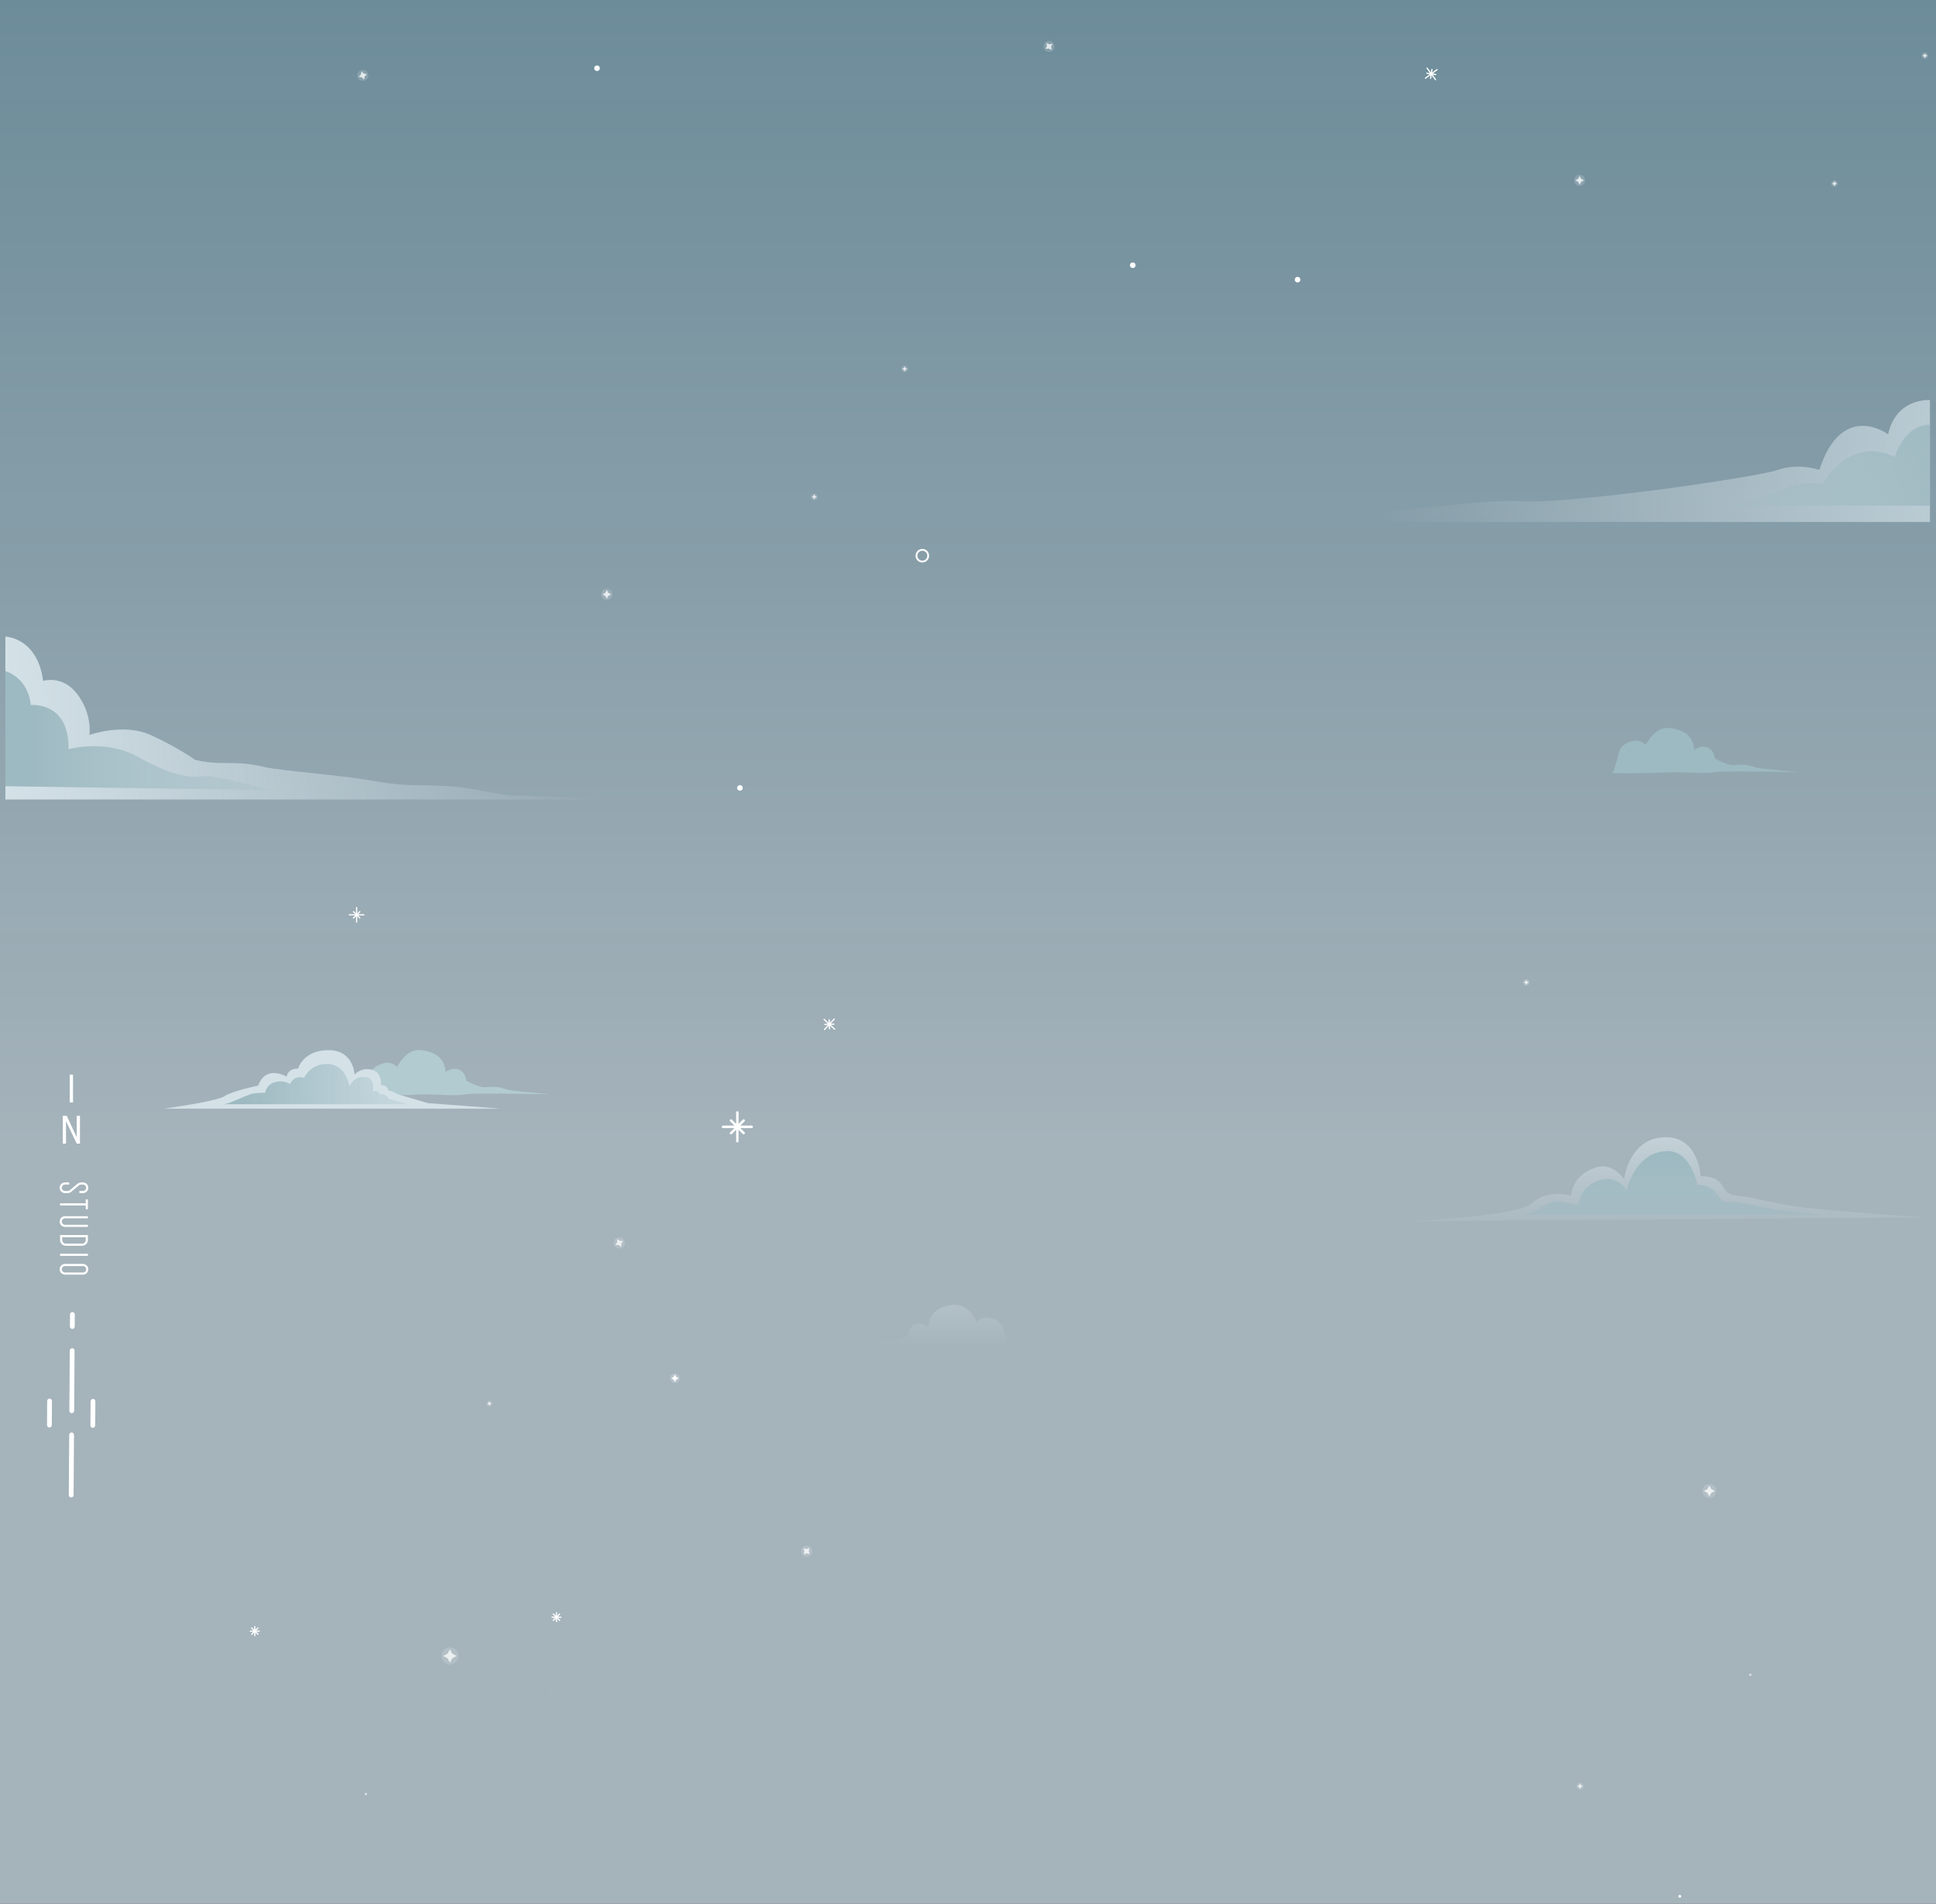 <?xml version="1.0" encoding="UTF-8"?> <svg xmlns="http://www.w3.org/2000/svg" xmlns:xlink="http://www.w3.org/1999/xlink" xmlns:a="http://ns.adobe.com/AdobeSVGViewerExtensions/3.0/" version="1.1" id="圖層_1" x="0px" y="0px" width="1928px" height="1896px" viewBox="0 0 1928 1896" style="enable-background:new 0 0 1928 1896;" xml:space="preserve"><rect x="0" y="0" width="1928" height="1896" fill="#333333" stroke="none"/> <g id="底"> <linearGradient id="SVGID_1_" gradientUnits="userSpaceOnUse" x1="957.88" y1="1812.194" x2="957.88" y2="3925.71" gradientTransform="matrix(1 0 0 -1 0.12 2948.193)"> <stop offset="0" style="stop-color:#A5B3BB"></stop> <stop offset="1" style="stop-color:#427387;stop-opacity:0.9"></stop> </linearGradient> <rect x="-40" y="-1184" style="fill:url(#SVGID_1_);" width="1996" height="4564"></rect> </g> <g> <g style="opacity:0.8;"> <circle style="opacity:0.2;fill:#FFFFFF;enable-background:new ;" cx="1916.919" cy="55.459" r="3.243"></circle> <polygon style="fill:#FFFFFF;" points="1916.919,52.951 1916.031,54.572 1914.411,55.459 1916.031,56.346 1916.919,57.967 1917.805,56.346 1919.427,55.459 1917.805,54.572 "></polygon> </g> <g style="opacity:0.8;"> <circle style="opacity:0.2;fill:#FFFFFF;enable-background:new ;" cx="1826.906" cy="182.905" r="3.243"></circle> <polygon style="fill:#FFFFFF;" points="1826.906,180.397 1826.019,182.019 1824.397,182.905 1826.019,183.792 1826.906,185.413 1827.792,183.792 1829.414,182.905 1827.792,182.019 "></polygon> </g> <g style="opacity:0.8;"> <circle style="opacity:0.2;fill:#FFFFFF;enable-background:new ;" cx="1573.107" cy="179.599" r="5.551"></circle> <polygon style="fill:#FFFFFF;" points="1573.107,175.307 1571.59,178.081 1568.815,179.599 1571.59,181.115 1573.107,183.89 1574.624,181.115 1577.397,179.599 1574.624,178.081 "></polygon> </g> <g style="opacity:0.8;"> <circle style="opacity:0.2;fill:#FFFFFF;enable-background:new ;" cx="900.919" cy="367.459" r="3.243"></circle> <polygon style="fill:#FFFFFF;" points="900.919,364.951 900.031,366.572 898.411,367.459 900.031,368.346 900.919,369.967 901.805,368.346 903.426,367.459 901.805,366.572 "></polygon> </g> <g style="opacity:0.8;"> <circle style="opacity:0.2;fill:#FFFFFF;enable-background:new ;" cx="810.906" cy="494.905" r="3.243"></circle> <polygon style="fill:#FFFFFF;" points="810.906,492.397 810.019,494.019 808.399,494.905 810.019,495.795 810.906,497.413 811.792,495.795 813.414,494.905 811.792,494.019 "></polygon> </g> <g style="opacity:0.8;"> <circle style="opacity:0.2;fill:#FFFFFF;enable-background:new ;" cx="604.292" cy="592" r="5.551"></circle> <polygon style="fill:#FFFFFF;" points="604.292,587.709 602.774,590.482 600,592 602.774,593.517 604.292,596.29 605.809,593.517 608.583,592 605.809,590.482 "></polygon> </g> <g style="opacity:0.8;"> <circle style="opacity:0.2;fill:#FFFFFF;enable-background:new ;" cx="361.287" cy="75.173" r="5.552"></circle> <polygon style="fill:#FFFFFF;" points="365.386,73.9 362.287,73.272 360.014,71.074 359.388,74.174 357.19,76.446 360.289,77.072 362.561,79.271 363.188,76.172 "></polygon> </g> <g style="opacity:0.8;"> <circle style="opacity:0.2;fill:#FFFFFF;enable-background:new ;" cx="1044.7" cy="46.191" r="5.551"></circle> <polygon style="fill:#FFFFFF;" points="1047.248,49.645 1046.823,46.512 1048.153,43.643 1045.021,44.069 1042.152,42.739 1042.578,45.871 1041.247,48.739 1044.379,48.314 "></polygon> </g> <g> <line style="fill:none;stroke:#FFFFFF;stroke-width:1.215;stroke-linecap:round;stroke-linejoin:round;stroke-miterlimit:10;" x1="352" y1="914.303" x2="358.303" y2="908"></line> <g> <line style="fill:none;stroke:#FFFFFF;stroke-width:1.215;stroke-linecap:round;stroke-linejoin:round;stroke-miterlimit:10;" x1="355.151" y1="903.984" x2="355.151" y2="918.318"></line> <line style="fill:none;stroke:#FFFFFF;stroke-width:1.215;stroke-linecap:round;stroke-linejoin:round;stroke-miterlimit:10;" x1="347.984" y1="911.15" x2="362.318" y2="911.15"></line> </g> <line style="fill:none;stroke:#FFFFFF;stroke-width:1.215;stroke-linecap:round;stroke-linejoin:round;stroke-miterlimit:10;" x1="358.303" y1="914.303" x2="352" y2="908"></line> </g> <g> <line style="fill:none;stroke:#FFFFFF;stroke-width:2.43;stroke-linecap:round;stroke-linejoin:round;stroke-miterlimit:10;" x1="728" y1="1128.605" x2="740.604" y2="1116"></line> <g> <line style="fill:none;stroke:#FFFFFF;stroke-width:2.43;stroke-linecap:round;stroke-linejoin:round;stroke-miterlimit:10;" x1="734.303" y1="1107.969" x2="734.303" y2="1136.637"></line> <line style="fill:none;stroke:#FFFFFF;stroke-width:2.43;stroke-linecap:round;stroke-linejoin:round;stroke-miterlimit:10;" x1="719.968" y1="1122.303" x2="748.638" y2="1122.303"></line> </g> <line style="fill:none;stroke:#FFFFFF;stroke-width:2.43;stroke-linecap:round;stroke-linejoin:round;stroke-miterlimit:10;" x1="740.604" y1="1128.605" x2="728" y2="1116"></line> </g> <circle style="fill:none;stroke:#FFFFFF;stroke-width:1.8;stroke-linecap:round;stroke-linejoin:round;stroke-miterlimit:10;" cx="918.518" cy="553.478" r="5.85"></circle> <circle style="fill:#FFFFFF;" cx="594.552" cy="67.959" r="2.767"></circle> <g> <line style="fill:none;stroke:#FFFFFF;stroke-width:1.215;stroke-linecap:round;stroke-linejoin:round;stroke-miterlimit:10;" x1="1426.024" y1="69.182" x2="1424.695" y2="77.996"></line> <g> <line style="fill:none;stroke:#FFFFFF;stroke-width:1.215;stroke-linecap:round;stroke-linejoin:round;stroke-miterlimit:10;" x1="1429.615" y1="79.355" x2="1421.104" y2="67.819"></line> <line style="fill:none;stroke:#FFFFFF;stroke-width:1.215;stroke-linecap:round;stroke-linejoin:round;stroke-miterlimit:10;" x1="1431.128" y1="69.333" x2="1419.592" y2="77.845"></line> </g> <line style="fill:none;stroke:#FFFFFF;stroke-width:1.215;stroke-linecap:round;stroke-linejoin:round;stroke-miterlimit:10;" x1="1420.952" y1="72.924" x2="1429.768" y2="74.254"></line> </g> <circle style="fill:#FFFFFF;" cx="1292.229" cy="278.536" r="2.767"></circle> <circle style="fill:#FFFFFF;" cx="1128.079" cy="264.165" r="2.768"></circle> <g style="opacity:0.8;"> <circle style="opacity:0.2;fill:#FFFFFF;enable-background:new ;" cx="1520" cy="978.509" r="3.243"></circle> <polygon style="fill:#FFFFFF;" points="1520,981.016 1520.888,979.395 1522.507,978.51 1520.888,977.621 1520,976 1519.114,977.621 1517.492,978.51 1519.114,979.395 "></polygon> </g> <g style="opacity:0.8;"> <circle style="opacity:0.2;fill:#FFFFFF;enable-background:new ;" cx="616.636" cy="1237.994" r="5.552"></circle> <polygon style="fill:#FFFFFF;" points="612.841,1240 616.003,1240.049 618.641,1241.789 618.686,1238.627 620.429,1235.989 617.268,1235.943 614.631,1234.199 614.584,1237.361 "></polygon> </g> <g style="opacity:0.8;"> <circle style="opacity:0.2;fill:#FFFFFF;enable-background:new ;" cx="803.253" cy="1545.002" r="5.551"></circle> <polygon style="fill:#FFFFFF;" points="800.113,1542.076 801.107,1545.078 800.327,1548.143 803.327,1547.146 806.392,1547.927 805.397,1544.927 806.178,1541.862 803.178,1542.855 "></polygon> </g> <circle style="fill:#FFFFFF;" cx="736.854" cy="784.785" r="2.767"></circle> <g> <line style="fill:none;stroke:#FFFFFF;stroke-width:1.215;stroke-linecap:round;stroke-linejoin:round;stroke-miterlimit:10;" x1="826.09" y1="1024.644" x2="825.775" y2="1015.735"></line> <g> <line style="fill:none;stroke:#FFFFFF;stroke-width:1.215;stroke-linecap:round;stroke-linejoin:round;stroke-miterlimit:10;" x1="820.689" y1="1015.304" x2="831.177" y2="1025.078"></line> <line style="fill:none;stroke:#FFFFFF;stroke-width:1.215;stroke-linecap:round;stroke-linejoin:round;stroke-miterlimit:10;" x1="821.046" y1="1025.434" x2="830.819" y2="1014.945"></line> </g> <line style="fill:none;stroke:#FFFFFF;stroke-width:1.215;stroke-linecap:round;stroke-linejoin:round;stroke-miterlimit:10;" x1="830.387" y1="1020.032" x2="821.478" y2="1020.347"></line> </g> <g style="opacity:0.8;"> <circle style="opacity:0.2;fill:#FFFFFF;enable-background:new ;" cx="1573.502" cy="1779.063" r="3.391"></circle> <polygon style="fill:#FFFFFF;" points="1573.501,1776.441 1572.574,1778.137 1570.88,1779.063 1572.574,1779.99 1573.501,1781.685 1574.428,1779.99 1576.122,1779.063 1574.428,1778.137 "></polygon> </g> <g style="opacity:0.8;"> <circle style="opacity:0.2;fill:#FFFFFF;enable-background:new ;" cx="1702.3" cy="1485.034" r="6.993"></circle> <polygon style="fill:#FFFFFF;" points="1702.298,1479.627 1700.387,1483.123 1696.892,1485.034 1700.387,1486.945 1702.298,1490.44 1704.209,1486.945 1707.704,1485.034 1704.209,1483.123 "></polygon> </g> <g style="opacity:0.8;"> <circle style="opacity:0.2;fill:#FFFFFF;enable-background:new ;" cx="448.066" cy="1649.348" r="8.474"></circle> <polygon style="fill:#FFFFFF;" points="448.065,1642.802 445.75,1647.031 441.515,1649.348 445.75,1651.664 448.065,1655.898 450.384,1651.664 454.617,1649.348 450.384,1647.031 "></polygon> </g> <g style="opacity:0.8;"> <circle style="opacity:0.2;fill:#FFFFFF;enable-background:new ;" cx="1743.147" cy="1668.052" r="1.616"></circle> <polygon style="fill:#FFFFFF;" points="1743.146,1666.802 1742.705,1667.609 1741.896,1668.052 1742.705,1668.493 1743.146,1669.302 1743.588,1668.493 1744.396,1668.052 1743.588,1667.609 "></polygon> </g> <g style="opacity:0.8;"> <circle style="opacity:0.2;fill:#FFFFFF;enable-background:new ;" cx="364.388" cy="1786.871" r="1.617"></circle> <polygon style="fill:#FFFFFF;" points="365.581,1786.5 364.679,1786.317 364.018,1785.679 363.835,1786.579 363.195,1787.241 364.097,1787.426 364.759,1788.063 364.941,1787.161 "></polygon> </g> <g style="opacity:0.8;"> <circle style="opacity:0.2;fill:#FFFFFF;enable-background:new ;" cx="487.366" cy="1397.958" r="2.767"></circle> <polygon style="fill:#FFFFFF;" points="489.408,1397.324 487.864,1397.012 486.732,1395.916 486.419,1397.463 485.325,1398.594 486.869,1398.903 488,1400 488.313,1398.455 "></polygon> </g> <g> <line style="fill:none;stroke:#FFFFFF;stroke-width:1.211;stroke-linecap:round;stroke-linejoin:round;stroke-miterlimit:10;" x1="256.888" y1="1627.747" x2="250.607" y2="1621.469"></line> <line style="fill:none;stroke:#FFFFFF;stroke-width:1.211;stroke-linecap:round;stroke-linejoin:round;stroke-miterlimit:10;" x1="250.607" y1="1627.747" x2="256.888" y2="1621.469"></line> <line style="fill:none;stroke:#FFFFFF;stroke-width:1.211;stroke-linecap:round;stroke-linejoin:round;stroke-miterlimit:10;" x1="258.189" y1="1624.606" x2="249.307" y2="1624.606"></line> <line style="fill:none;stroke:#FFFFFF;stroke-width:1.211;stroke-linecap:round;stroke-linejoin:round;stroke-miterlimit:10;" x1="253.748" y1="1620.166" x2="253.748" y2="1629.051"></line> </g> <circle style="fill:#FFFFFF;" cx="1672.89" cy="1888.695" r="1.379"></circle> <g> <line style="fill:none;stroke:#FFFFFF;stroke-width:1.211;stroke-linecap:round;stroke-linejoin:round;stroke-miterlimit:10;" x1="557.287" y1="1613.864" x2="551.006" y2="1607.584"></line> <line style="fill:none;stroke:#FFFFFF;stroke-width:1.211;stroke-linecap:round;stroke-linejoin:round;stroke-miterlimit:10;" x1="551.006" y1="1613.864" x2="557.287" y2="1607.584"></line> <line style="fill:none;stroke:#FFFFFF;stroke-width:1.211;stroke-linecap:round;stroke-linejoin:round;stroke-miterlimit:10;" x1="558.588" y1="1610.725" x2="549.705" y2="1610.725"></line> <line style="fill:none;stroke:#FFFFFF;stroke-width:1.211;stroke-linecap:round;stroke-linejoin:round;stroke-miterlimit:10;" x1="554.146" y1="1606.282" x2="554.146" y2="1615.164"></line> </g> <g> <circle style="opacity:0.2;fill:#A7B5BD;enable-background:new ;" cx="547.67" cy="1683.729" r="3.391"></circle> <polygon style="fill:#A7B5BD;" points="547.67,1681.107 546.744,1682.803 545.049,1683.729 546.744,1684.656 547.67,1686.35 548.598,1684.656 550.292,1683.729 548.598,1682.803 "></polygon> </g> <g> <circle style="opacity:0.2;fill:#A7B5BD;enable-background:new ;" cx="360.804" cy="1742.031" r="3.391"></circle> <polygon style="fill:#A7B5BD;" points="360.804,1739.41 359.877,1741.104 358.183,1742.03 359.877,1742.957 360.804,1744.652 361.731,1742.957 363.425,1742.03 361.731,1741.104 "></polygon> </g> <g> <path style="opacity:0.2;fill:#FFFFFF;enable-background:new ;" d="M676.838,1372.726c0-2.622-2.126-4.751-4.748-4.751 c-2.625,0-4.742,2.129-4.742,4.751c0,2.619,2.117,4.747,4.742,4.747C674.712,1377.473,676.838,1375.345,676.838,1372.726z"></path> <polygon style="fill:#FFFFFF;" points="672.09,1369.057 670.79,1371.427 668.421,1372.726 670.79,1374.021 672.09,1376.395 673.39,1374.021 675.765,1372.726 673.39,1371.427 "></polygon> </g> <circle style="fill:#A7B5BD;" cx="649.866" cy="1646.248" r="1.379"></circle> <path style="fill:#B2CBD1;" d="M368.432,1072.313c0,0-0.496-9.712,13.634-13.271c8.813-2.225,13.489,3.805,13.489,3.805 s8.22-18.674,23.652-16.934c15.421,1.739,24.379,9.463,24.379,21.911c0,0,6.723-5.227,13.442-2.484 c6.712,2.732,7.216,10.952,7.216,10.952s10.958,5.978,16.182,6.479c5.229,0.498,9.953-0.999,15.683,0 c5.72,0.994,7.711,2.491,12.688,3.236c4.971,0.745,38.822,3.981,38.822,3.981s-76.404-1.738-83.619,0 c-7.221,1.741-30.371,0-38.073,0c-7.724,0-22.659,0.771-22.659,0.771s-41.559,0.524-40.809,0 C363.201,1090.244,368.432,1072.313,368.432,1072.313z"></path> <path style="fill:#D4E2E8;" d="M498.792,1104.216l-72.616-5.476l-30.352-8.965c0,0-5.469-3.484-8.951-3.484 c0,0-0.992-5.972-7.463-5.475c0,0,1.501-12.943-9.44-15.429c-10.944-2.491-16.916,4.974-16.916,4.974s-0.56-24.386-25.93-24.386 c-25.369,0-30.278,18.414-30.278,18.414s-9.454-0.994-11.445,7.965c0,0-20.395-12.444-28.348,8.959c0,0-24.876,4.976-33.329,10.453 c-8.465,5.477-60.69,12.446-60.69,12.446L498.792,1104.216L498.792,1104.216z"></path> <linearGradient id="SVGID_2_" gradientUnits="userSpaceOnUse" x1="2194.825" y1="2489.036" x2="1372.743" y2="2489.036" gradientTransform="matrix(1 0 0 -1 0.12 2948.193)"> <stop offset="0" style="stop-color:#D4E2E8"></stop> <stop offset="1" style="stop-color:#D4E2E8;stop-opacity:0"></stop> </linearGradient> <path style="fill:url(#SVGID_2_);" d="M1880.309,432.51c0,0-45.939-34.104-68.513,35.556c0,0-20.292-7.41-41.441,0 c-21.146,7.399-207.229,34.063-253.75,31.104c-46.513-2.97-212.298,20.734-212.298,20.734h617.656v-121.46 C1921.963,398.446,1888.345,395.852,1880.309,432.51z"></path> <linearGradient id="SVGID_3_" gradientUnits="userSpaceOnUse" x1="5.257" y1="2233.024" x2="604.975" y2="2233.024" gradientTransform="matrix(1 0 0 -1 0.12 2948.193)"> <stop offset="0" style="stop-color:#D4E2E8"></stop> <stop offset="1" style="stop-color:#D4E2E8;stop-opacity:0"></stop> </linearGradient> <path style="fill:url(#SVGID_3_);" d="M5.377,634.069c0,0,31.767,0.653,37.604,44.122c0,0,19.45-6.49,34.363,13.625 c14.909,20.108,11.671,40.225,11.671,40.225s33.711-12.332,60.942,0c27.232,12.327,44.083,24.651,44.083,24.651 s11.027,3.243,27.233,3.243c16.214,0,24.64,0,41.497,3.89c16.861,3.896,73.263,7.79,106.976,13.626 c33.718,5.844,36.958,3.896,69.371,5.19c32.422,1.3,57.708,9.73,73.27,9.73c15.56,0,92.708,3.896,92.708,3.896H5.377V634.069z"></path> <linearGradient id="SVGID_4_" gradientUnits="userSpaceOnUse" x1="1658.881" y1="1877.186" x2="1658.881" y2="1709.088" gradientTransform="matrix(1 0 0 -1 0.12 2948.193)"> <stop offset="0" style="stop-color:#D4E2E8"></stop> <stop offset="1" style="stop-color:#D4E2E8;stop-opacity:0"></stop> </linearGradient> <path style="fill:url(#SVGID_4_);" d="M1919,1212.676c0,0-105.108-6.941-131.967-11.236c-26.851-4.291-38.655-8.58-57.994-10.74 c-19.329-2.15-6.392-18.268-35.415-19.348c0,0-2.173-38.683-34.399-38.683c-37.304,0-41.876,41.903-41.876,41.903 s-10.794-17.362-27.919-11.813c-25.096,8.131-24.688,27.938-24.688,27.938s-24.704-6.454-38.661,7.521 c-13.958,13.977-127.077,18.262-127.077,18.262L1919,1212.676z"></path> <linearGradient id="SVGID_5_" gradientUnits="userSpaceOnUse" x1="1665.279" y1="1808.189" x2="1665.279" y2="1701.526" gradientTransform="matrix(1 0 0 -1 0.12 2948.193)"> <stop offset="0.089" style="stop-color:#9DB9C1"></stop> <stop offset="1" style="stop-color:#9DB9C1;stop-opacity:0.2"></stop> </linearGradient> <path style="fill:url(#SVGID_5_);" d="M1766.494,1204.53c0,0-30.614-6.455-36.26-7.248c-5.636-0.813-12.486,1.207-15.694-2.021 c-3.23-3.221-6.844-14.499-24.169-15.313c0,0-6.445-34.655-31.006-33.443c-24.57,1.211-35.438,23.37-39.476,39.49 c0,0-7.648-16.144-26.979-10.485c-19.329,5.649-21.346,24.984-21.346,24.984s-18.927-5.636-26.574-3.211 c-7.662,2.415-17.721,12.492-29.396,12.492h299.609L1766.494,1204.53z"></path> <linearGradient id="SVGID_6_" gradientUnits="userSpaceOnUse" x1="223.158" y1="1868.434" x2="407.149" y2="1868.434" gradientTransform="matrix(1 0 0 -1 0.12 2948.193)"> <stop offset="0.089" style="stop-color:#9DB9C1"></stop> <stop offset="1" style="stop-color:#9DB9C1;stop-opacity:0.2"></stop> </linearGradient> <path style="fill:url(#SVGID_6_);" d="M407.27,1099.822l-20.639-5.646c0,0-1.23-5.293-8.996-4.414c0,0,0.187-4.063-6.347-3.001 c0,0,2.646-13.237-7.587-13.944c-10.231-0.709-13.761,5.294-15.7,9.183c0,0-3.002-21.006-20.82-22.241 c-17.811-1.239-24.341,13.769-24.341,13.769s-9.172-3.778-14.104,6.229c0,0-5.652-4.464-14.649-1.995 c-9,2.471-10.052,10.594-10.052,10.594s-9.701-0.179-14.999,1.586c-5.288,1.771-19.572,8.828-25.758,9.89H407.27V1099.822z"></path> <linearGradient id="SVGID_7_" gradientUnits="userSpaceOnUse" x1="5.257" y1="2220.478" x2="268.273" y2="2220.478" gradientTransform="matrix(1 0 0 -1 0.12 2948.193)"> <stop offset="0.089" style="stop-color:#9DB9C1"></stop> <stop offset="1" style="stop-color:#9DB9C1;stop-opacity:0.2"></stop> </linearGradient> <path style="fill:url(#SVGID_7_);" d="M5.377,668.459c0,0,22.254,5.622,25.285,33.735c0,0,38.469-3.892,37.603,44.116 c0,0,36.304-10.811,69.59,7.787c33.287,18.597,50.567,20.758,63.97,19.031c13.407-1.729,66.568,13.841,66.568,13.841L5.377,783.078 V668.459z"></path> <linearGradient id="SVGID_8_" gradientUnits="userSpaceOnUse" x1="1981.611" y1="2496.751" x2="1745.015" y2="2450.957" gradientTransform="matrix(1 0 0 -1 0.12 2948.193)"> <stop offset="0.089" style="stop-color:#9DB9C1"></stop> <stop offset="1" style="stop-color:#9DB9C1;stop-opacity:0.2"></stop> </linearGradient> <path style="fill:url(#SVGID_8_);" d="M1921.963,423.136c0,0-23.046-2.973-35.168,32.085c0,0-40.313-24.196-71.613,26.667 c0,0-17.475-2.473-30.441,1.979c-12.979,4.438-58.646,19.743-58.646,19.743h195.871L1921.963,423.136L1921.963,423.136z"></path> <linearGradient id="SVGID_9_" gradientUnits="userSpaceOnUse" x1="913.171" y1="1749.694" x2="913.171" y2="1607.866" gradientTransform="matrix(1 0 0 -1 0.12 2948.193)"> <stop offset="0" style="stop-color:#D4E2E8"></stop> <stop offset="1" style="stop-color:#D4E2E8;stop-opacity:0"></stop> </linearGradient> <path style="fill:url(#SVGID_9_);" d="M999.891,1325.994c0,0,0.496-9.712-13.631-13.271c-8.813-2.222-13.492,3.805-13.492,3.805 s-8.217-18.674-23.649-16.934c-15.421,1.742-24.379,9.463-24.379,21.914c0,0-6.725-5.229-13.442-2.487 c-6.712,2.735-7.216,10.953-7.216,10.953s-10.958,5.977-16.184,6.479c-5.226,0.498-9.951-0.999-15.68,0 c-5.72,0.994-7.712,2.491-12.688,3.236c-4.974,0.745-38.823,3.984-38.823,3.984s76.404-1.74,83.62,0c7.22,1.738,30.371,0,38.071,0 c7.726,0,22.658,0.77,22.658,0.77s41.562,0.527,40.812,0C1005.121,1343.927,999.891,1325.994,999.891,1325.994z"></path> <path style="fill:#9DB9C1;" d="M1611.914,751.454c0,0-0.496-9.712,13.631-13.271c8.815-2.222,13.492,3.805,13.492,3.805 s8.217-18.674,23.649-16.934c15.424,1.742,24.381,9.463,24.381,21.914c0,0,6.724-5.229,13.44-2.487 c6.712,2.735,7.216,10.953,7.216,10.953s10.958,5.977,16.185,6.479c5.226,0.498,9.952-0.999,15.68,0 c5.72,0.994,7.711,2.491,12.691,3.236c4.971,0.745,38.819,3.984,38.819,3.984s-76.401-1.74-83.618,0c-7.222,1.741-30.37,0-38.071,0 c-7.727,0-22.659,0.77-22.659,0.77s-41.562,0.527-40.812,0C1606.684,769.385,1611.914,751.454,1611.914,751.454z"></path> <g id="圖層_7"> <g> <path style="fill:#FFFFFF;" d="M82.603,1177.674h-1.847c-1.97,0-3.448,1.229-3.448,1.229l-7.759,6.526 c0,0-0.944,0.779-2.134,0.779h-2.668c-1.765,0-3.202-1.438-3.202-3.202c0-1.764,1.436-3.201,3.202-3.201h4.31l-0.246-2.136 h-4.063c-2.955,0-5.336,2.383-5.336,5.337c0,2.957,2.381,5.337,5.336,5.337h2.668c2.01,0,3.529-1.272,3.529-1.272l7.758-6.522 c0,0,0.863-0.74,2.053-0.74h1.847c1.765,0,3.202,1.436,3.202,3.202c0,1.764-1.436,3.202-3.202,3.202H78.91l0.246,2.134h3.447 c2.956,0,5.336-2.38,5.336-5.336C87.939,1180.054,85.559,1177.674,82.603,1177.674z"></path> <polygon style="fill:#FFFFFF;" points="87.528,1204.477 87.528,1194.624 85.393,1194.624 85.393,1198.481 59.822,1198.481 59.822,1200.657 85.394,1200.657 85.394,1204.474 "></polygon> <path style="fill:#FFFFFF;" d="M64.748,1222.002h22.78v-2.135h-22.78c-1.765,0-3.202-1.436-3.202-3.202 c0-1.764,1.436-3.202,3.202-3.202h22.78v-2.134h-22.78c-2.955,0-5.336,2.382-5.336,5.336 C59.412,1219.621,61.793,1222.002,64.748,1222.002z"></path> <path style="fill:#FFFFFF;" d="M87.528,1230.129H59.822v4.927c0,3.159,2.586,5.746,5.746,5.746h16.214 c3.16,0,5.746-2.586,5.746-5.746V1230.129z M85.393,1235.055c0,2.009-1.6,3.61-3.611,3.61H65.568c-2.01,0-3.611-1.599-3.611-3.61 v-2.791h23.436V1235.055z"></path> <rect x="59.822" y="1248.721" style="fill:#FFFFFF;" width="27.706" height="2.135"></rect> <path style="fill:#FFFFFF;" d="M82.603,1258.859H64.748c-2.955,0-5.336,2.381-5.336,5.336s2.381,5.336,5.336,5.336h17.855 c2.956,0,5.336-2.381,5.336-5.336S85.559,1258.859,82.603,1258.859z M82.602,1267.397H64.748c-1.765,0-3.202-1.434-3.202-3.202 c0-1.763,1.436-3.201,3.202-3.201h17.854c1.765,0,3.202,1.437,3.202,3.201C85.804,1265.961,84.368,1267.397,82.602,1267.397z"></path> <rect x="69.464" y="1070.316" style="fill:#FFFFFF;" width="3.221" height="27.706"></rect> <polygon style="fill:#FFFFFF;" points="65.746,1116.904 65.87,1116.904 76.402,1139.069 79.623,1139.069 79.623,1111.363 76.402,1111.363 76.402,1132.382 76.278,1132.382 66.428,1111.363 62.525,1111.363 62.525,1139.069 65.746,1139.069 "></polygon> <path style="fill:#FFFFFF;" d="M71.319,1426.745c-0.005,0-0.011,0-0.017,0c-1.312,0-2.379,1.059-2.388,2.372l-0.405,59.945 c-0.009,1.319,1.053,2.396,2.373,2.405c0.005,0,0.011,0,0.017,0c1.312,0,2.379-1.059,2.388-2.372l0.405-59.945 C73.701,1427.831,72.639,1426.754,71.319,1426.745z"></path> <path style="fill:#FFFFFF;" d="M71.881,1342.812c-0.005,0-0.011,0-0.017,0c-1.312,0-2.379,1.059-2.388,2.372l-0.408,59.951 c-0.009,1.319,1.053,2.396,2.373,2.405c0.005,0,0.011,0,0.017,0c1.312,0,2.379-1.059,2.388-2.372l0.408-59.951 C74.263,1343.898,73.201,1342.821,71.881,1342.812z"></path> <path style="fill:#FFFFFF;" d="M49.382,1393.024c-0.005,0-0.01,0-0.016,0c-1.312,0-2.379,1.06-2.388,2.373l-0.154,23.981 c-0.008,1.319,1.054,2.396,2.374,2.404c0.005,0,0.01,0,0.016,0c1.312,0,2.379-1.06,2.388-2.373l0.154-23.981 C51.764,1394.109,50.702,1393.033,49.382,1393.024z"></path> <path style="fill:#FFFFFF;" d="M72.12,1306.846c-0.005,0-0.011,0-0.016,0c-1.312,0-2.379,1.06-2.388,2.373l-0.078,11.991 c-0.008,1.319,1.054,2.396,2.373,2.404c0.005,0,0.011,0,0.016,0c1.312,0,2.379-1.06,2.388-2.373l0.078-11.991 C74.501,1307.931,73.438,1306.855,72.12,1306.846z"></path> <path style="fill:#FFFFFF;" d="M92.603,1393.318c-0.005,0-0.011,0-0.016,0c-1.312,0-2.379,1.06-2.388,2.373l-0.158,23.979 c-0.008,1.319,1.054,2.396,2.373,2.404c0.005,0,0.011,0,0.016,0c1.312,0,2.379-1.06,2.388-2.373l0.158-23.979 C94.984,1394.403,93.922,1393.327,92.603,1393.318z"></path> </g> </g> </g> </svg> 